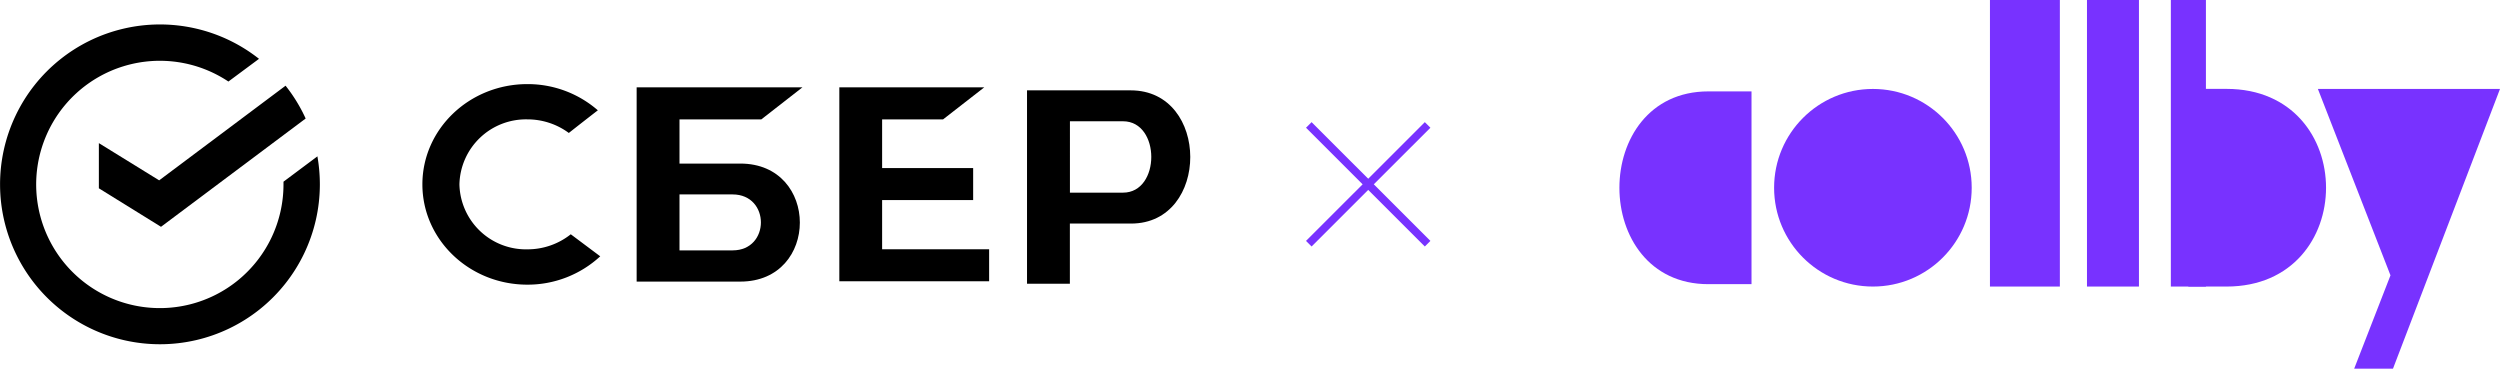 <?xml version="1.0" encoding="UTF-8"?> <svg xmlns="http://www.w3.org/2000/svg" viewBox="0 0 408.39 60.22"><defs><style>.cls-1{fill:#7832ff;}.cls-2{fill:#f9f9f9;stroke:#7832ff;stroke-miterlimit:10;stroke-width:1.29px;}</style></defs><g id="Layer_2" data-name="Layer 2"><g id="Layer_1-2" data-name="Layer 1"><path d="M86.14,40.73A10.86,10.86,0,0,1,75.05,30.12,10.87,10.87,0,0,1,86.14,19.5a11.37,11.37,0,0,1,6.78,2.22c1.62-1.28,3.7-2.9,4.74-3.7a17.44,17.44,0,0,0-11.52-4.28C76.69,13.74,69,21.07,69,30.12S76.69,46.5,86.14,46.5a17.46,17.46,0,0,0,11.91-4.63l-4.81-3.6A11.34,11.34,0,0,1,86.14,40.73Z"></path><polygon points="144.1 40.72 144.1 36.33 144.1 32.68 158.97 32.68 158.97 27.45 144.1 27.45 144.1 23.89 144.1 19.5 154.06 19.5 160.78 14.27 137.11 14.27 137.11 23.89 137.11 36.33 137.11 45.95 161.58 45.95 161.58 40.72 144.1 40.72"></polygon><path d="M120.94,26.72H111V19.5h13.37l6.71-5.23H104V46h16.94C133.9,46,133.9,26.72,120.94,26.72ZM119.68,40.9H111V31.76h8.67C125.84,31.76,125.84,40.9,119.68,40.9Z"></path><path d="M184.71,14.76H167.77V46.35h7V36.52h10C197.67,36.52,197.67,14.76,184.71,14.76Zm-1.26,16.71h-8.67V19.81h8.67C189.61,19.81,189.61,31.47,183.45,31.47Z"></path><path d="M46.31,29.68c0,.15,0,.29,0,.43a20.2,20.2,0,1,1-9-16.79l5-3.71a26.12,26.12,0,1,0,9.94,20.5,26.51,26.51,0,0,0-.4-4.57Z"></path><path d="M46.65,14,26,29.46l-9.85-6.08v7.38L26.3,37.05,49.93,19.36A26,26,0,0,0,46.65,14Z"></path><path class="cls-1" d="M279.06,46.42h7.06V14.93h-7.06C259.7,14.93,259.7,46.42,279.06,46.42Z"></path><circle class="cls-1" cx="305.95" cy="30.67" r="16.14"></circle><rect class="cls-1" x="325.07" width="11.42" height="46.81"></rect><rect class="cls-1" x="340.92" width="8.49" height="46.81"></rect><rect class="cls-1" x="354.62" width="5.73" height="46.81"></rect><path class="cls-1" d="M357.48,46.81h6.24c21.67,0,21.67-32.29,0-32.29h-6.24Z"></path><polygon class="cls-1" points="378.64 14.53 408.39 14.53 390.91 60.22 384.57 60.22 390.5 44.98 378.64 14.53"></polygon><line class="cls-2" x1="233.21" y1="39.81" x2="213.8" y2="20.41"></line><line class="cls-2" x1="213.8" y1="39.81" x2="233.21" y2="20.41"></line></g></g></svg> 